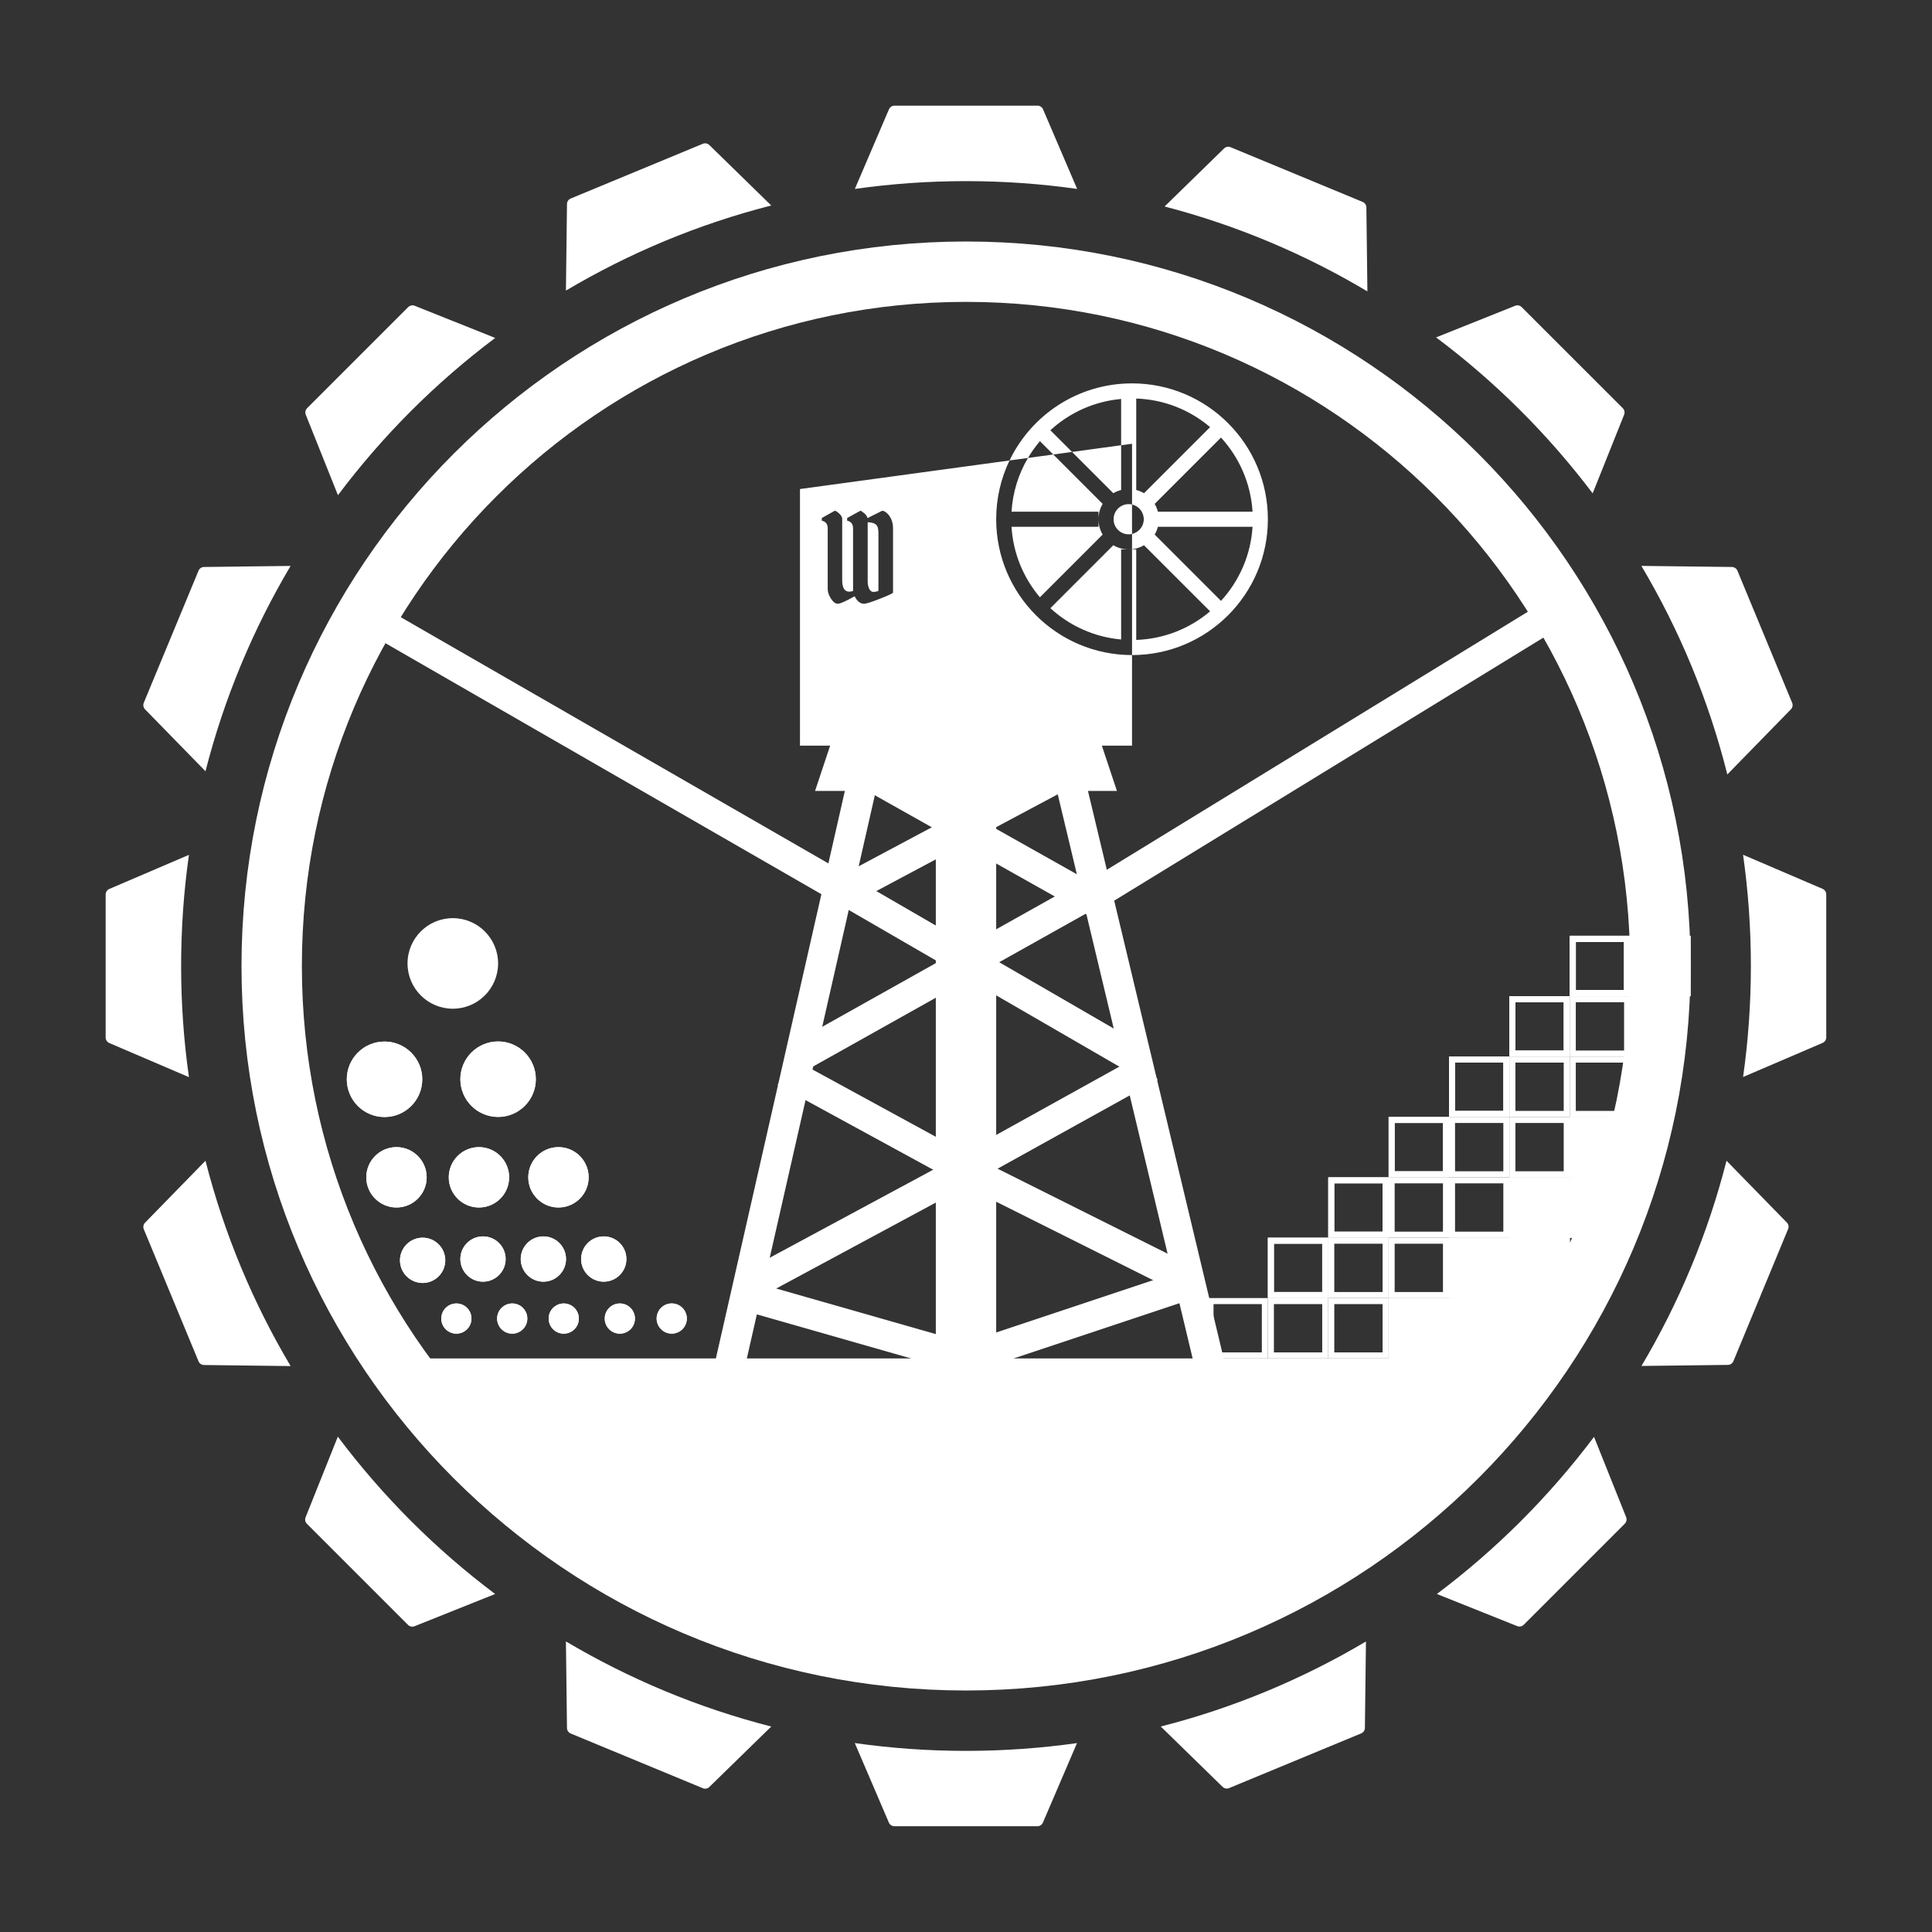 <svg width="64" height="64" viewBox="0 0 64 64" fill="none" xmlns="http://www.w3.org/2000/svg">
<rect x="0" y="0" width="64" height="64" fill="#333333" stroke="none"/>
<g clip-path="url(#clip0_227_673)">
<path fill-rule="evenodd" clip-rule="evenodd" d="M34.365 60.496C34.445 60.496 34.517 60.449 34.548 60.375L35.677 57.742C34.476 57.912 33.248 58 32 58C30.749 58 29.519 57.912 28.316 57.741L29.445 60.375C29.476 60.449 29.549 60.496 29.628 60.496H34.365ZM25.549 57.194C23.128 56.575 20.843 55.617 18.747 54.374L18.782 57.242C18.783 57.322 18.832 57.394 18.906 57.425L23.282 59.237C23.355 59.268 23.441 59.251 23.498 59.195L25.549 57.194ZM16.402 52.803C14.428 51.321 12.673 49.565 11.191 47.591L10.123 50.262C10.093 50.337 10.11 50.422 10.167 50.478L13.516 53.827C13.572 53.884 13.657 53.901 13.732 53.871L16.402 52.803ZM9.627 45.253C8.383 43.158 7.425 40.872 6.807 38.451L4.805 40.503C4.749 40.56 4.733 40.645 4.763 40.719L6.576 45.094C6.606 45.169 6.678 45.217 6.758 45.218L9.627 45.253ZM6.259 35.682C6.088 34.479 6 33.25 6 32C6 30.75 6.088 29.521 6.259 28.318L3.621 29.448C3.548 29.48 3.5 29.552 3.5 29.632V34.368C3.5 34.448 3.548 34.52 3.621 34.552L6.259 35.682ZM6.807 25.549C7.425 23.128 8.383 20.843 9.626 18.747L6.758 18.782C6.678 18.783 6.606 18.832 6.576 18.906L4.763 23.281C4.733 23.355 4.749 23.44 4.805 23.498L6.807 25.549ZM11.195 16.404C12.676 14.431 14.431 12.676 16.404 11.195L13.738 10.129C13.663 10.099 13.579 10.117 13.522 10.173L10.173 13.522C10.116 13.579 10.099 13.664 10.129 13.738L11.195 16.404ZM18.747 9.626C20.843 8.383 23.128 7.425 25.549 6.807L23.498 4.805C23.44 4.749 23.355 4.733 23.281 4.763L18.906 6.576C18.832 6.606 18.783 6.678 18.782 6.758L18.747 9.626ZM28.318 6.259L29.448 3.621C29.48 3.548 29.552 3.5 29.632 3.5H34.368C34.448 3.5 34.52 3.548 34.552 3.621L35.682 6.259C34.479 6.088 33.25 6 32 6C30.75 6 29.521 6.088 28.318 6.259ZM38.579 6.84C40.97 7.463 43.226 8.418 45.297 9.653L45.263 6.871C45.262 6.791 45.214 6.719 45.14 6.689L40.764 4.876C40.69 4.846 40.605 4.862 40.548 4.918L38.579 6.84ZM47.572 11.177C49.534 12.646 51.281 14.387 52.759 16.343L53.801 13.738C53.83 13.663 53.813 13.579 53.757 13.522L50.407 10.173C50.351 10.116 50.266 10.099 50.192 10.129L47.572 11.177ZM54.373 18.746C55.635 20.872 56.603 23.194 57.22 25.655L59.325 23.498C59.381 23.44 59.398 23.355 59.367 23.282L57.555 18.906C57.524 18.832 57.452 18.783 57.372 18.782L54.373 18.746ZM57.741 28.315C57.912 29.519 58 30.749 58 32C58 33.248 57.912 34.476 57.742 35.677L60.375 34.548C60.449 34.517 60.497 34.444 60.497 34.364V29.628C60.497 29.548 60.449 29.476 60.375 29.444L57.741 28.315ZM57.193 38.451C56.576 40.871 55.619 43.155 54.376 45.249L57.239 45.214C57.319 45.213 57.39 45.165 57.421 45.091L59.233 40.715C59.264 40.641 59.248 40.556 59.192 40.499L57.193 38.451ZM52.804 47.598C51.323 49.569 49.569 51.323 47.598 52.803L50.259 53.867C50.333 53.897 50.418 53.88 50.475 53.823L53.824 50.474C53.88 50.418 53.898 50.333 53.868 50.258L52.804 47.598ZM45.249 54.376C43.155 55.618 40.871 56.576 38.452 57.193L40.499 59.191C40.556 59.247 40.641 59.264 40.715 59.233L45.091 57.421C45.165 57.39 45.213 57.318 45.214 57.238L45.249 54.376Z" fill="white"/>
<path d="M32 55C41 53.5 45 51.5 51 45H13C19 51.5 23 53.5 32 55Z" fill="white"/>
<path d="M55 32C55 44.703 44.703 55 32 55C19.297 55 9 44.703 9 32C9 19.297 19.297 9 32 9C44.703 9 55 19.297 55 32Z" stroke="white" stroke-width="2"/>
<path d="M36.5 29.5L52 20" stroke="white"/>
<path d="M11.5 20L28 29.5" stroke="white"/>
<path d="M28 29.5L37.5 35" stroke="white"/>
<path d="M28.5 25.5L36.5 30" stroke="white"/>
<path d="M26.5 35L36.607 29.336" stroke="white"/>
<path d="M26 35.5L31.5 38.5L39.5 42.5" stroke="white"/>
<path d="M25 42.5L31.5 39L38.107 35.336" stroke="white"/>
<path d="M25 43L32 45L39.5 42.5" stroke="white"/>
<path d="M28 29.5L35.5 25.5" stroke="white"/>
<path d="M32 55V24" stroke="white" stroke-width="2"/>
<path d="M29 24L24 46" stroke="white"/>
<path d="M35 24L40.5 47" stroke="white"/>
<path fill-rule="evenodd" clip-rule="evenodd" d="M37.639 21.198L37.639 18.2L37.5 18.2V18.194C37.643 18.178 37.778 18.132 37.896 18.062L40.086 20.251C39.422 20.815 38.571 21.166 37.639 21.198ZM37.5 17.688V18.194C37.468 18.197 37.435 18.199 37.402 18.2H37.5L37.5 21.7C35.015 21.7 33 19.685 33 17.2C33 16.503 33.159 15.842 33.442 15.253L34.053 15.17C33.741 15.698 33.548 16.303 33.508 16.95H36.389V17.2V17.45H33.508C33.562 18.338 33.907 19.148 34.449 19.786L36.527 17.708C36.439 17.559 36.389 17.385 36.389 17.2C36.389 17.015 36.439 16.841 36.527 16.692L34.891 15.056L35.513 14.971L36.88 16.338C36.96 16.291 37.047 16.255 37.139 16.231L37.139 14.749L37.5 14.7V16.712C37.464 16.704 37.427 16.7 37.389 16.7C37.112 16.7 36.889 16.924 36.889 17.2C36.889 17.476 37.112 17.7 37.389 17.7C37.427 17.7 37.464 17.696 37.5 17.688ZM37.5 17.688V16.712C37.722 16.763 37.889 16.962 37.889 17.2C37.889 17.438 37.722 17.637 37.5 17.688ZM37.139 14.749L37.139 13.216C36.238 13.297 35.424 13.675 34.795 14.253L35.513 14.971L37.139 14.749ZM34.891 15.056L34.053 15.17C34.169 14.973 34.301 14.787 34.449 14.614L34.891 15.056ZM33.442 15.253L26.5 16.2V24.7H37.5L37.5 21.7C39.985 21.7 42 19.685 42 17.2C42 14.715 39.985 12.7 37.5 12.7C35.712 12.7 34.167 13.743 33.442 15.253ZM37.139 18.2L37.375 18.2C37.195 18.198 37.026 18.147 36.88 18.061L34.795 20.147C35.424 20.724 36.238 21.103 37.139 21.184L37.139 18.2ZM37.897 16.338C37.817 16.291 37.73 16.255 37.639 16.232L37.639 13.202C38.571 13.234 39.422 13.585 40.086 14.149L37.897 16.338ZM38.357 16.95C38.333 16.858 38.297 16.772 38.25 16.692L40.447 14.495C41.048 15.15 41.434 16.006 41.492 16.95L38.357 16.95ZM38.25 17.708C38.297 17.629 38.333 17.542 38.357 17.45L41.492 17.45C41.434 18.394 41.048 19.25 40.447 19.905L38.25 17.708ZM28.259 17.508C28.259 17.361 28.193 17.275 28.063 17.248V17.16C28.351 17 28.496 16.92 28.499 16.92C28.523 16.92 28.565 16.947 28.627 17C28.688 17.051 28.725 17.105 28.739 17.164C28.744 17.159 28.825 17.117 28.983 17.04C29.14 16.96 29.22 16.92 29.223 16.92C29.276 16.92 29.335 16.952 29.399 17.016C29.521 17.139 29.583 17.303 29.583 17.508V19.628C29.583 19.652 29.44 19.72 29.155 19.832C28.869 19.944 28.692 20 28.623 20C28.497 20 28.393 19.917 28.311 19.752C28.017 19.917 27.832 20 27.755 20C27.677 20 27.601 19.944 27.527 19.832C27.455 19.717 27.419 19.612 27.419 19.516V17.508C27.419 17.361 27.353 17.275 27.223 17.248V17.16L27.659 16.916C27.717 16.94 27.772 16.98 27.823 17.036C27.873 17.089 27.899 17.139 27.899 17.184V19.22C27.899 19.473 27.977 19.6 28.135 19.6C28.175 19.6 28.216 19.592 28.259 19.576V17.508ZM28.743 19.26C28.743 19.345 28.759 19.425 28.791 19.5C28.825 19.572 28.872 19.608 28.931 19.608C28.989 19.608 29.045 19.596 29.099 19.572V17.652C29.099 17.513 29.071 17.421 29.015 17.376C28.959 17.328 28.868 17.303 28.743 17.3V19.26ZM36.5 24.7H27.5L27 26.2H37L36.5 24.7Z" fill="white"/>
<rect x="42.1" y="41.1" width="1.8" height="1.8" stroke="white" stroke-width="0.2"/>
<rect x="42.1" y="41.1" width="1.8" height="1.8" stroke="white" stroke-width="0.2"/>
<rect x="44.1" y="39.1" width="1.8" height="1.8" stroke="white" stroke-width="0.2"/>
<rect x="44.1" y="39.1" width="1.8" height="1.8" stroke="white" stroke-width="0.2"/>
<rect x="46.1" y="37.1" width="1.8" height="1.8" stroke="white" stroke-width="0.2"/>
<rect x="46.1" y="37.1" width="1.8" height="1.8" stroke="white" stroke-width="0.2"/>
<rect x="48.1" y="35.1" width="1.8" height="1.8" stroke="white" stroke-width="0.2"/>
<rect x="48.1" y="35.1" width="1.8" height="1.8" stroke="white" stroke-width="0.2"/>
<rect x="50.1" y="33.1" width="1.8" height="1.8" stroke="white" stroke-width="0.2"/>
<rect x="50.1" y="33.1" width="1.8" height="1.8" stroke="white" stroke-width="0.2"/>
<rect x="52.1" y="31.1" width="1.8" height="1.8" stroke="white" stroke-width="0.2"/>
<rect x="52.1" y="31.1" width="1.8" height="1.8" stroke="white" stroke-width="0.2"/>
<rect x="52.1" y="31.1" width="1.8" height="1.8" stroke="white" stroke-width="0.2"/>
<rect x="52.1" y="31.1" width="1.8" height="1.8" stroke="white" stroke-width="0.2"/>
<rect x="46" y="43" width="2" height="2" fill="white"/>
<rect x="46" y="43" width="2" height="2" fill="white"/>
<rect x="46" y="43" width="2" height="2" fill="white"/>
<rect x="48" y="41" width="2" height="2" fill="white"/>
<rect x="48" y="41" width="2" height="2" fill="white"/>
<rect x="48" y="41" width="2" height="2" fill="white"/>
<rect x="48" y="43" width="2" height="2" fill="white"/>
<rect x="48" y="43" width="2" height="2" fill="white"/>
<rect x="48" y="43" width="2" height="2" fill="white"/>
<rect x="50" y="43" width="2" height="2" fill="white"/>
<rect x="50" y="43" width="2" height="2" fill="white"/>
<rect x="50" y="43" width="2" height="2" fill="white"/>
<rect x="50" y="41" width="2" height="2" fill="white"/>
<rect x="50" y="41" width="2" height="2" fill="white"/>
<rect x="50" y="41" width="2" height="2" fill="white"/>
<rect x="52" y="37" width="2" height="2" fill="white"/>
<rect x="52" y="37" width="2" height="2" fill="white"/>
<rect x="52" y="37" width="2" height="2" fill="white"/>
<rect x="52" y="39" width="2" height="2" fill="white"/>
<rect x="52" y="39" width="2" height="2" fill="white"/>
<rect x="52" y="39" width="2" height="2" fill="white"/>
<rect x="44.1" y="41.1" width="1.8" height="1.8" stroke="white" stroke-width="0.2"/>
<rect x="40.1" y="43.1" width="1.8" height="1.8" stroke="white" stroke-width="0.2"/>
<rect x="42.1" y="43.1" width="1.8" height="1.8" stroke="white" stroke-width="0.2"/>
<rect x="44.1" y="43.1" width="1.8" height="1.8" stroke="white" stroke-width="0.2"/>
<rect x="46.1" y="39.1" width="1.8" height="1.8" stroke="white" stroke-width="0.2"/>
<rect x="46.1" y="41.1" width="1.8" height="1.8" stroke="white" stroke-width="0.2"/>
<rect x="48.1" y="39.1" width="1.8" height="1.8" stroke="white" stroke-width="0.2"/>
<rect x="50.1" y="37.1" width="1.8" height="1.8" stroke="white" stroke-width="0.2"/>
<rect x="52.1" y="35.1" width="1.8" height="1.8" stroke="white" stroke-width="0.2"/>
<rect x="48.1" y="37.1" width="1.8" height="1.8" stroke="white" stroke-width="0.2"/>
<rect x="50.1" y="35.1" width="1.8" height="1.8" stroke="white" stroke-width="0.2"/>
<rect x="52.1" y="33.1" width="1.8" height="1.8" stroke="white" stroke-width="0.2"/>
<rect x="54" y="31" width="2" height="2" fill="white"/>
<rect x="54" y="31" width="2" height="2" fill="white"/>
<rect x="54" y="31" width="2" height="2" fill="white"/>
<rect x="50" y="39" width="2" height="2" fill="white"/>
<rect x="50" y="39" width="2" height="2" fill="white"/>
<rect x="50" y="39" width="2" height="2" fill="white"/>
<path d="M16.5 31.915C16.5 32.743 15.828 33.415 15 33.415C14.172 33.415 13.5 32.743 13.5 31.915C13.5 31.086 14.172 30.415 15 30.415C15.828 30.415 16.5 31.086 16.5 31.915Z" fill="white"/>
<path d="M13.988 35.753C13.988 36.444 13.428 37.003 12.738 37.003C12.047 37.003 11.488 36.444 11.488 35.753C11.488 35.063 12.047 34.503 12.738 34.503C13.428 34.503 13.988 35.063 13.988 35.753Z" fill="white"/>
<path d="M13.988 35.753C13.988 36.444 13.428 37.003 12.738 37.003C12.047 37.003 11.488 36.444 11.488 35.753C11.488 35.063 12.047 34.503 12.738 34.503C13.428 34.503 13.988 35.063 13.988 35.753Z" fill="white"/>
<path d="M14.75 41.75C14.75 42.164 14.414 42.5 14 42.5C13.586 42.5 13.25 42.164 13.25 41.75C13.25 41.336 13.586 41 14 41C14.414 41 14.75 41.336 14.75 41.75Z" fill="white"/>
<path d="M14.75 41.75C14.75 42.164 14.414 42.5 14 42.5C13.586 42.5 13.25 42.164 13.25 41.75C13.25 41.336 13.586 41 14 41C14.414 41 14.75 41.336 14.75 41.75Z" fill="white"/>
<path d="M15.618 43.679C15.618 43.956 15.394 44.179 15.118 44.179C14.842 44.179 14.618 43.956 14.618 43.679C14.618 43.403 14.842 43.179 15.118 43.179C15.394 43.179 15.618 43.403 15.618 43.679Z" fill="white"/>
<path d="M15.618 43.679C15.618 43.956 15.394 44.179 15.118 44.179C14.842 44.179 14.618 43.956 14.618 43.679C14.618 43.403 14.842 43.179 15.118 43.179C15.394 43.179 15.618 43.403 15.618 43.679Z" fill="white"/>
<path d="M17.468 43.679C17.468 43.956 17.244 44.179 16.968 44.179C16.692 44.179 16.468 43.956 16.468 43.679C16.468 43.403 16.692 43.179 16.968 43.179C17.244 43.179 17.468 43.403 17.468 43.679Z" fill="white"/>
<path d="M17.468 43.679C17.468 43.956 17.244 44.179 16.968 44.179C16.692 44.179 16.468 43.956 16.468 43.679C16.468 43.403 16.692 43.179 16.968 43.179C17.244 43.179 17.468 43.403 17.468 43.679Z" fill="white"/>
<path d="M19.175 43.679C19.175 43.956 18.952 44.179 18.675 44.179C18.399 44.179 18.175 43.956 18.175 43.679C18.175 43.403 18.399 43.179 18.675 43.179C18.952 43.179 19.175 43.403 19.175 43.679Z" fill="white"/>
<path d="M19.175 43.679C19.175 43.956 18.952 44.179 18.675 44.179C18.399 44.179 18.175 43.956 18.175 43.679C18.175 43.403 18.399 43.179 18.675 43.179C18.952 43.179 19.175 43.403 19.175 43.679Z" fill="white"/>
<path d="M21.033 43.679C21.033 43.956 20.809 44.179 20.533 44.179C20.256 44.179 20.033 43.956 20.033 43.679C20.033 43.403 20.256 43.179 20.533 43.179C20.809 43.179 21.033 43.403 21.033 43.679Z" fill="white"/>
<path d="M21.033 43.679C21.033 43.956 20.809 44.179 20.533 44.179C20.256 44.179 20.033 43.956 20.033 43.679C20.033 43.403 20.256 43.179 20.533 43.179C20.809 43.179 21.033 43.403 21.033 43.679Z" fill="white"/>
<path d="M22.752 43.678C22.752 43.954 22.528 44.178 22.252 44.178C21.975 44.178 21.752 43.954 21.752 43.678C21.752 43.402 21.975 43.178 22.252 43.178C22.528 43.178 22.752 43.402 22.752 43.678Z" fill="white"/>
<path d="M22.752 43.678C22.752 43.954 22.528 44.178 22.252 44.178C21.975 44.178 21.752 43.954 21.752 43.678C21.752 43.402 21.975 43.178 22.252 43.178C22.528 43.178 22.752 43.402 22.752 43.678Z" fill="white"/>
<path d="M16.75 41.707C16.75 42.121 16.414 42.457 16 42.457C15.586 42.457 15.25 42.121 15.25 41.707C15.25 41.293 15.586 40.957 16 40.957C16.414 40.957 16.75 41.293 16.75 41.707Z" fill="white"/>
<path d="M16.75 41.707C16.75 42.121 16.414 42.457 16 42.457C15.586 42.457 15.25 42.121 15.25 41.707C15.25 41.293 15.586 40.957 16 40.957C16.414 40.957 16.75 41.293 16.75 41.707Z" fill="white"/>
<path d="M18.75 41.707C18.75 42.121 18.414 42.457 18 42.457C17.586 42.457 17.25 42.121 17.25 41.707C17.25 41.293 17.586 40.957 18 40.957C18.414 40.957 18.75 41.293 18.75 41.707Z" fill="white"/>
<path d="M18.75 41.707C18.75 42.121 18.414 42.457 18 42.457C17.586 42.457 17.25 42.121 17.25 41.707C17.25 41.293 17.586 40.957 18 40.957C18.414 40.957 18.75 41.293 18.75 41.707Z" fill="white"/>
<path d="M20.75 41.707C20.75 42.121 20.414 42.457 20 42.457C19.586 42.457 19.25 42.121 19.25 41.707C19.25 41.293 19.586 40.957 20 40.957C20.414 40.957 20.75 41.293 20.75 41.707Z" fill="white"/>
<path d="M20.75 41.707C20.75 42.121 20.414 42.457 20 42.457C19.586 42.457 19.25 42.121 19.25 41.707C19.25 41.293 19.586 40.957 20 40.957C20.414 40.957 20.75 41.293 20.75 41.707Z" fill="white"/>
<path d="M17.75 35.75C17.75 36.44 17.19 37 16.5 37C15.81 37 15.25 36.44 15.25 35.75C15.25 35.06 15.81 34.5 16.5 34.5C17.19 34.5 17.75 35.06 17.75 35.75Z" fill="white"/>
<path d="M17.75 35.75C17.75 36.44 17.19 37 16.5 37C15.81 37 15.25 36.44 15.25 35.75C15.25 35.06 15.81 34.5 16.5 34.5C17.19 34.5 17.75 35.06 17.75 35.75Z" fill="white"/>
<path d="M14.134 39C14.134 39.552 13.686 40 13.134 40C12.582 40 12.134 39.552 12.134 39C12.134 38.448 12.582 38 13.134 38C13.686 38 14.134 38.448 14.134 39Z" fill="white"/>
<path d="M14.134 39C14.134 39.552 13.686 40 13.134 40C12.582 40 12.134 39.552 12.134 39C12.134 38.448 12.582 38 13.134 38C13.686 38 14.134 38.448 14.134 39Z" fill="white"/>
<path d="M16.866 39C16.866 39.552 16.418 40 15.866 40C15.314 40 14.866 39.552 14.866 39C14.866 38.448 15.314 38 15.866 38C16.418 38 16.866 38.448 16.866 39Z" fill="white"/>
<path d="M16.866 39C16.866 39.552 16.418 40 15.866 40C15.314 40 14.866 39.552 14.866 39C14.866 38.448 15.314 38 15.866 38C16.418 38 16.866 38.448 16.866 39Z" fill="white"/>
<path d="M19.5 39C19.5 39.552 19.052 40 18.5 40C17.948 40 17.5 39.552 17.5 39C17.5 38.448 17.948 38 18.5 38C19.052 38 19.5 38.448 19.5 39Z" fill="white"/>
<path d="M19.5 39C19.5 39.552 19.052 40 18.5 40C17.948 40 17.5 39.552 17.5 39C17.5 38.448 17.948 38 18.5 38C19.052 38 19.5 38.448 19.5 39Z" fill="white"/>
<path d="M30 25H32L33.5 26.5H30.5L30 25Z" fill="white"/>
</g>
<defs>
<clipPath id="clip0_227_673">
<rect width="64" height="64" fill="white"/>
</clipPath>
</defs>
</svg>

